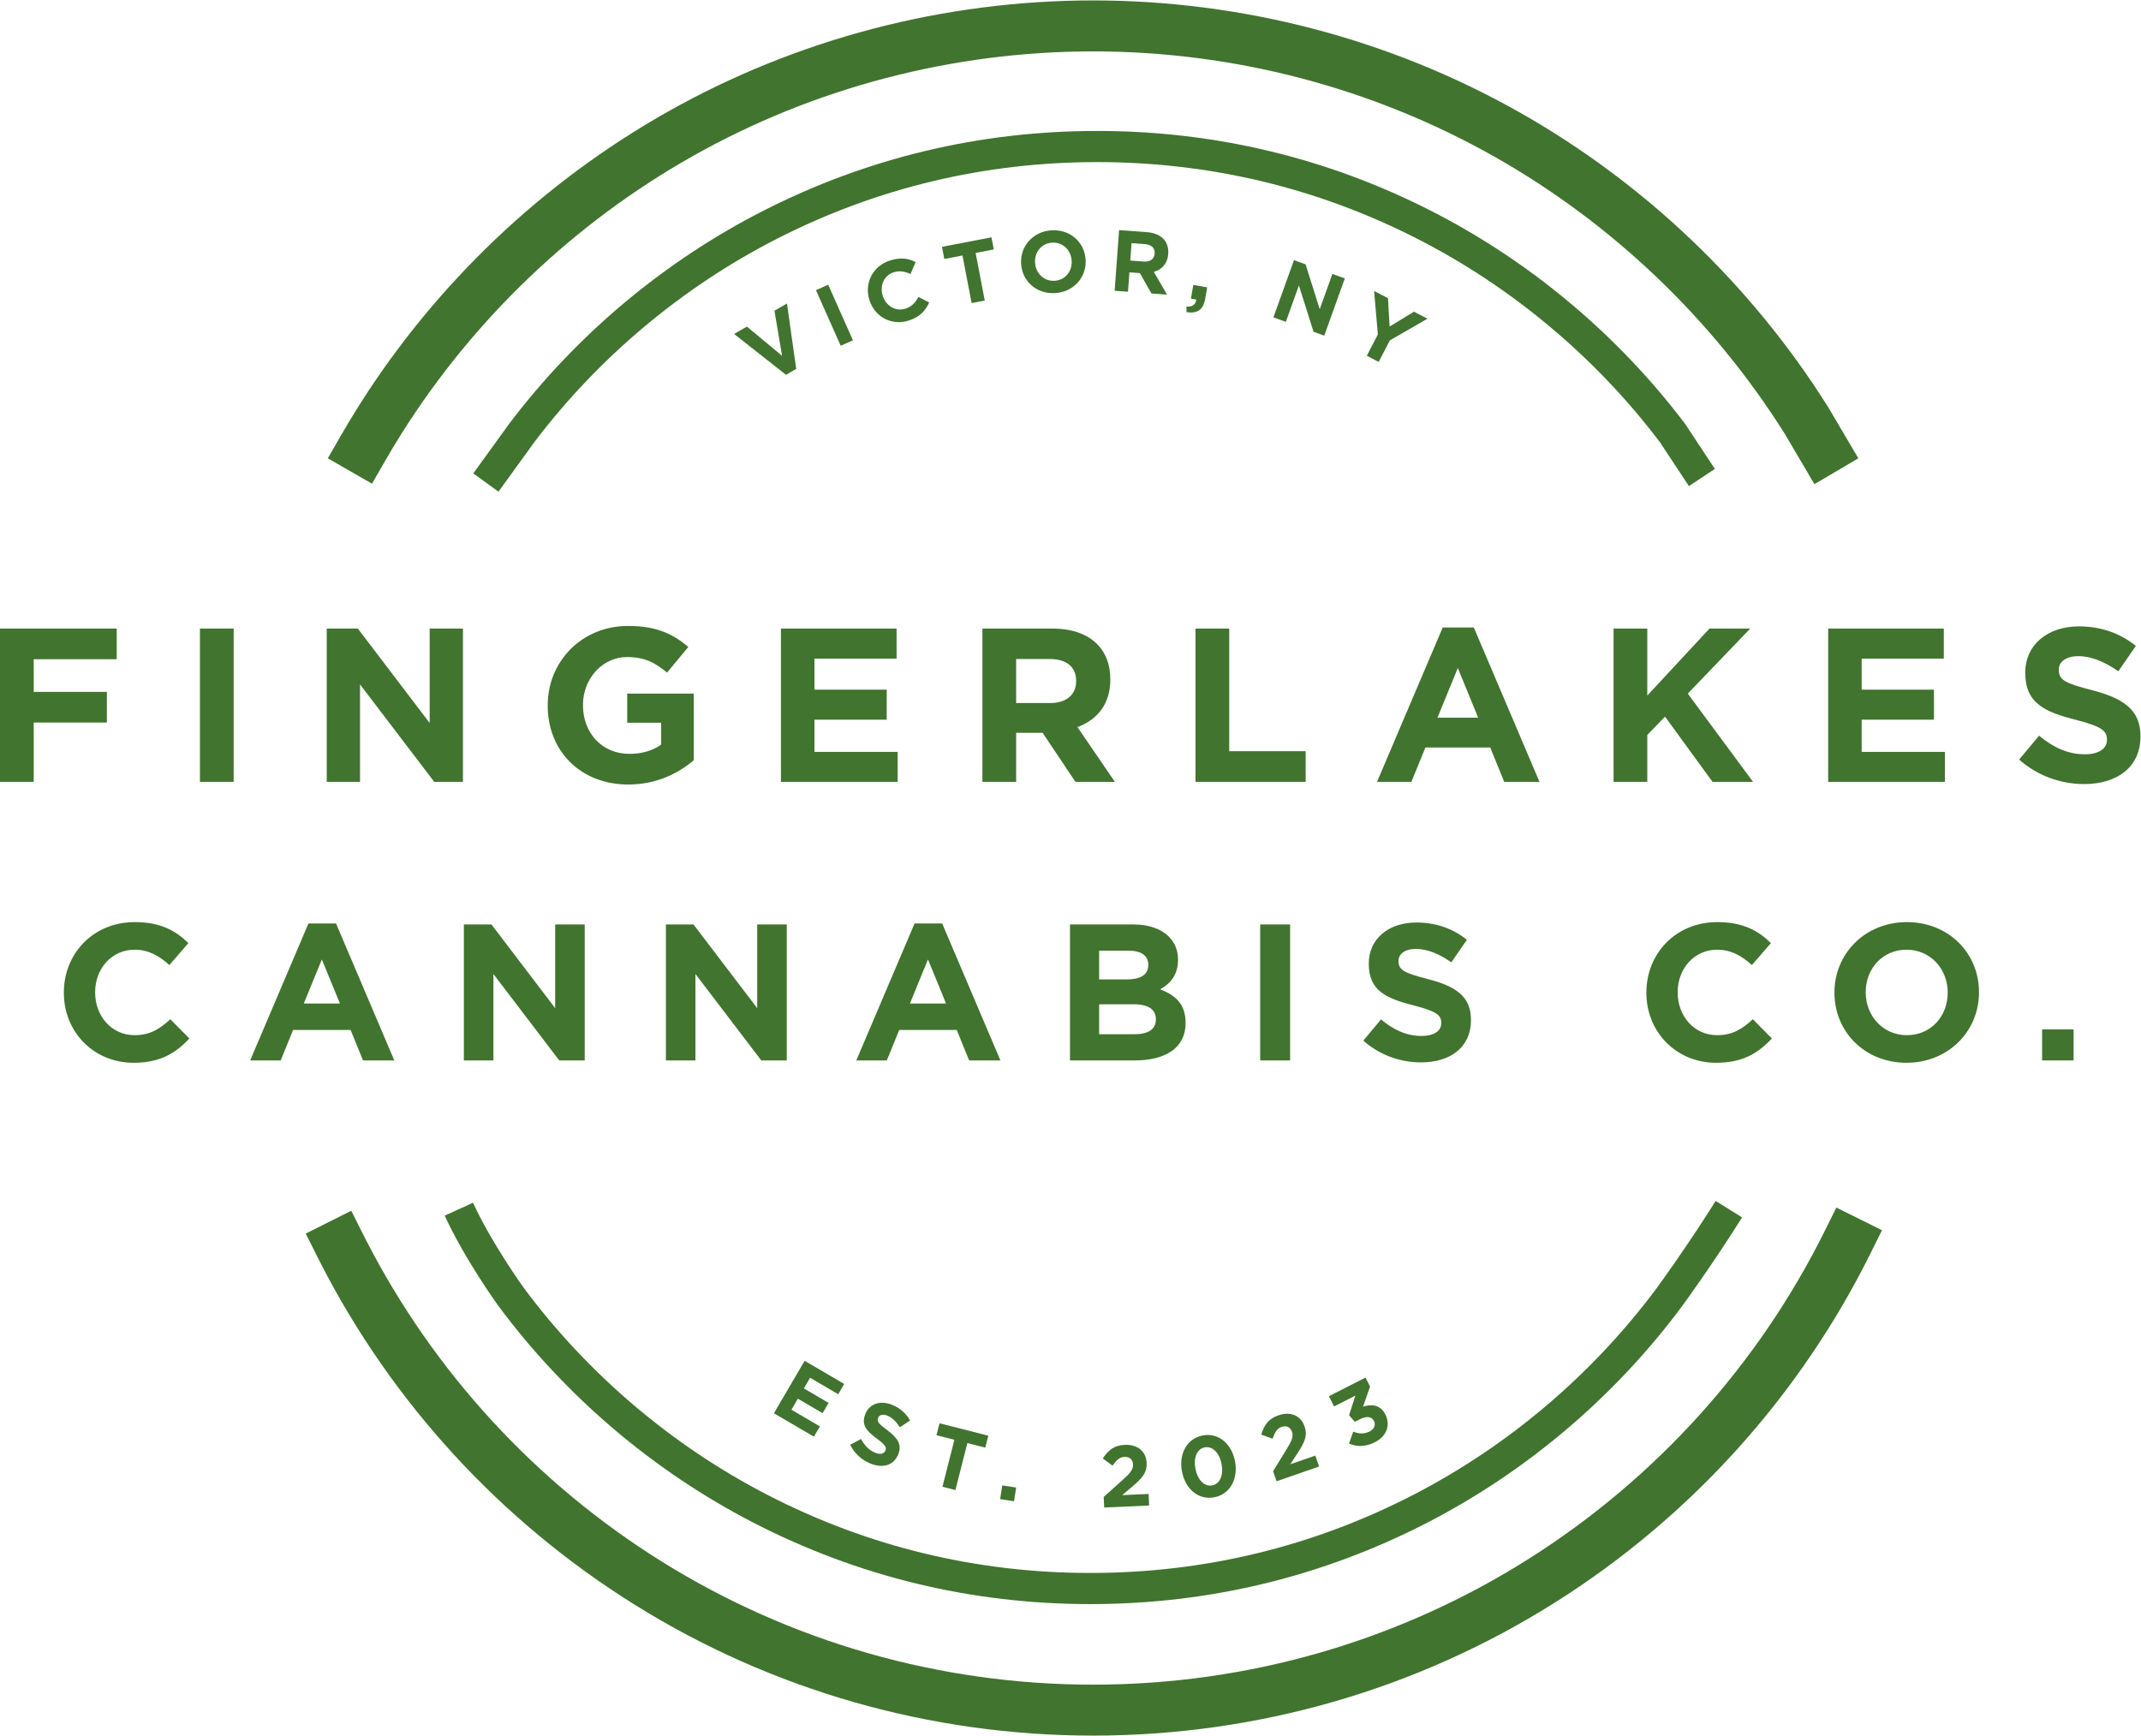 <?xml version="1.0" encoding="UTF-8" standalone="no"?>
<!-- Created with Inkscape (http://www.inkscape.org/) -->

<svg
   version="1.1"
   id="svg2"
   width="657"
   height="532.573"
   viewBox="0 0 657 532.573"
   sodipodi:docname="2023 Fingerlakes CC Logo3-green_RevisedAug.eps"
   xmlns:inkscape="http://www.inkscape.org/namespaces/inkscape"
   xmlns:sodipodi="http://sodipodi.sourceforge.net/DTD/sodipodi-0.dtd"
   xmlns="http://www.w3.org/2000/svg"
   xmlns:svg="http://www.w3.org/2000/svg">
  <defs
     id="defs6" />
  <sodipodi:namedview
     id="namedview4"
     pagecolor="#ffffff"
     bordercolor="#000000"
     borderopacity="0.25"
     inkscape:showpageshadow="2"
     inkscape:pageopacity="0.0"
     inkscape:pagecheckerboard="0"
     inkscape:deskcolor="#d1d1d1" />
  <g
     id="g8"
     inkscape:groupmode="layer"
     inkscape:label="ink_ext_XXXXXX"
     transform="matrix(1.333,0,0,-1.333,0,532.573)">
    <g
       id="g10"
       transform="scale(0.1)">
      <path
         d="m 1147.55,2863.5 -58.05,42.03 82.89,114.49 c 0.15,0.21 0.3,0.41 0.46,0.62 154.82,204.55 357.2,373.97 585.26,489.93 239.14,121.61 497.37,183.27 767.51,183.27 270.26,0 528.59,-61.71 767.8,-183.41 228.14,-116.06 430.55,-285.61 585.37,-490.31 0.45,-0.6 0.9,-1.23 1.31,-1.86 l 67.68,-102.43 -59.8,-39.51 -67.04,101.47 c -148.22,195.69 -341.84,357.76 -560.02,468.76 -229.05,116.53 -476.44,175.61 -735.3,175.61 -258.75,0 -506.04,-59.03 -735.02,-175.47 -218.33,-111.03 -412.09,-273.19 -560.38,-469 l -82.67,-114.19"
         style="fill:#41742e;fill-opacity:1;fill-rule:nonzero;stroke:none"
         id="path12" />
      <path
         d="m 4176.98,2880.77 -68.22,115.73 c -166.18,264.24 -397.51,485.02 -669.02,638.45 -280.21,158.36 -599.51,242.06 -923.39,242.06 -323.12,0 -641.77,-83.33 -921.5,-241 -271.28,-152.9 -502.63,-373.03 -669.045,-636.58 -13.813,-21.87 -27.348,-44.33 -40.242,-66.76 l -29.223,-50.84 -101.68,58.45 29.227,50.84 c 13.695,23.83 28.082,47.69 42.754,70.93 176.749,279.92 422.479,513.72 710.629,676.13 297.26,167.55 635.83,256.11 979.08,256.11 344.06,0 683.32,-88.95 981.09,-257.23 288.65,-163.13 534.54,-397.88 711.07,-678.88 0.29,-0.47 0.58,-0.94 0.86,-1.41 l 68.64,-116.43 -101.03,-59.57"
         style="fill:#41742e;fill-opacity:1;fill-rule:nonzero;stroke:none"
         id="path14" />
      <path
         d="M 2516.35,0 C 2142.05,0 1777.14,104.199 1461.07,301.32 1153.72,493 903.93,764.43 738.719,1086.24 c -2.895,5.64 -5.766,11.3 -8.606,16.97 l -26.297,52.41 104.825,52.59 26.297,-52.41 c 2.679,-5.34 5.386,-10.68 8.117,-15.99 C 998.59,836.84 1233.76,581.309 1523.13,400.828 1820.56,215.34 2164.01,117.281 2516.35,117.281 c 356.9,0 704.12,100.418 1004.15,290.41 292.07,184.95 527.51,446.118 680.84,755.259 l 26.06,52.54 105.06,-52.12 -26.05,-52.53 C 4143.53,782.461 3893.46,505.051 3583.24,308.609 3264.42,106.719 2895.5,0 2516.35,0"
         style="fill:#41742e;fill-opacity:1;fill-rule:nonzero;stroke:none"
         id="path16" />
      <path
         d="m 2510.05,302.738 c -273.29,0 -534.2,63.032 -775.49,187.34 -230.15,118.57 -433.46,291.5 -587.94,500.082 -3.45,4.781 -78.54,109.39 -122.84,206.84 l 65.25,29.66 c 41.31,-90.87 114.73,-193.2 115.47,-194.23 147.7,-199.418 342.44,-365.071 562.89,-478.641 231.04,-119.027 480.9,-179.379 742.66,-179.379 261.68,0 511.48,60.32 742.47,179.289 220.41,113.512 415.13,279.082 563.11,478.791 0.54,0.74 71.03,97.6 133.97,198.33 l 60.78,-37.97 C 3946.04,1089.87 3874.1,991.031 3873.38,990.039 3718.73,781.34 3515.45,608.5 3285.34,489.98 3044.1,365.73 2783.25,302.738 2510.05,302.738"
         style="fill:#41742e;fill-opacity:1;fill-rule:nonzero;stroke:none"
         id="path18" />
      <path
         d="m 4701.1,1625.75 h 72.46 v -71.56 h -72.46 z m -217.35,84.08 v 0.9 c 0,53.67 -39.35,98.38 -94.81,98.38 -55.46,0 -93.92,-43.82 -93.92,-97.5 v -0.88 c 0,-53.68 39.36,-98.39 94.81,-98.39 55.46,0 93.92,43.82 93.92,97.49 z m -260.74,0 v 0.9 c 0,88.99 70.22,161.89 166.82,161.89 96.61,0 165.93,-72 165.93,-161.01 v -0.88 c 0,-89.01 -70.22,-161.91 -166.82,-161.91 -96.6,0 -165.93,72.01 -165.93,161.01 z m -432.91,0 v 0.9 c 0,88.99 67.09,161.89 163.24,161.89 59.04,0 94.37,-19.68 123.44,-48.3 l -43.83,-50.54 c -24.15,21.92 -48.75,35.33 -80.05,35.33 -52.78,0 -90.8,-43.82 -90.8,-97.5 v -0.88 c 0,-53.68 37.12,-98.39 90.8,-98.39 35.78,0 57.69,14.3 82.29,36.67 l 43.83,-44.28 c -32.21,-34.43 -67.98,-55.91 -128.36,-55.91 -92.13,0 -160.56,71.11 -160.56,161.01 z m -651.6,-110.02 40.69,48.75 c 28.19,-23.25 57.7,-38.02 93.48,-38.02 28.17,0 45.17,11.18 45.17,29.52 v 0.9 c 0,17.44 -10.74,26.39 -63.06,39.8 -63.06,16.1 -103.76,33.54 -103.76,95.71 v 0.9 c 0,56.79 45.63,94.36 109.57,94.36 45.63,0 84.53,-14.32 116.29,-39.8 l -35.78,-51.89 c -27.73,19.24 -55.01,30.86 -81.4,30.86 -26.38,0 -40.25,-12.07 -40.25,-27.27 v -0.9 c 0,-20.57 13.42,-27.28 67.53,-41.15 63.51,-16.55 99.28,-39.35 99.28,-93.91 v -0.9 c 0,-62.17 -47.4,-97.05 -114.93,-97.05 -47.41,0 -95.26,16.55 -132.83,50.09 z m -237.48,267.45 h 68.88 v -313.07 h -68.88 z m -291.13,-183.82 h -79.61 v -68.87 h 81.84 c 30.41,0 48.75,10.74 48.75,33.99 v 0.9 c 0,21.01 -15.65,33.98 -50.98,33.98 z m 33.54,91.24 c 0,20.58 -16.1,32.2 -45.17,32.2 h -67.98 v -66.19 h 63.5 c 30.42,0 49.65,9.84 49.65,33.09 z m -180.24,92.58 h 145.36 c 35.77,0 63.95,-9.85 81.84,-27.74 14.31,-14.3 21.47,-31.74 21.47,-53.21 v -0.9 c 0,-35.33 -18.79,-55.01 -41.15,-67.53 36.23,-13.86 58.59,-34.88 58.59,-76.92 v -0.9 c 0,-57.24 -46.51,-85.87 -117.18,-85.87 h -148.93 z m -285.32,-182.03 -41.6,101.52 -41.59,-101.52 z m -72.45,184.26 h 63.51 l 134.17,-315.3 h -72.01 l -28.62,70.22 h -132.39 l -28.62,-70.22 h -70.21 z m -572.46,-2.23 h 63.51 l 146.69,-192.77 v 192.77 h 67.98 v -313.07 h -58.59 l -151.61,199.03 v -199.03 h -67.98 z m -465.11,0 h 63.51 l 146.69,-192.77 v 192.77 h 67.98 v -313.07 h -58.59 l -151.61,199.03 v -199.03 h -67.98 z M 782.527,1685.23 740.934,1786.75 699.34,1685.23 Z m -72.453,184.26 h 63.512 l 134.168,-315.3 h -72.008 l -28.621,70.22 H 674.742 l -28.625,-70.22 H 575.902 Z M 147.016,1709.83 v 0.9 c 0,88.99 67.089,161.89 163.242,161.89 59.039,0 94.367,-19.68 123.437,-48.3 l -43.828,-50.54 c -24.148,21.92 -48.75,35.33 -80.054,35.33 -52.774,0 -90.79,-43.82 -90.79,-97.5 v -0.88 c 0,-53.68 37.122,-98.39 90.79,-98.39 35.777,0 57.691,14.3 82.292,36.67 l 43.829,-44.28 c -32.204,-34.43 -67.981,-55.91 -128.356,-55.91 -92.133,0 -160.562,71.11 -160.562,161.01 z m 4501.194,537.03 45.87,54.95 c 31.76,-26.22 65.04,-42.85 105.37,-42.85 31.76,0 50.92,12.6 50.92,33.27 v 1.01 c 0,19.66 -12.1,29.74 -71.09,44.87 -71.08,18.14 -116.96,37.81 -116.96,107.89 v 1 c 0,64.03 51.43,106.38 123.51,106.38 51.43,0 95.29,-16.13 131.09,-44.87 l -40.33,-58.48 c -31.26,21.68 -62.01,34.79 -91.76,34.79 -29.75,0 -45.37,-13.62 -45.37,-30.75 v -1.02 c 0,-23.18 15.12,-30.75 76.12,-46.38 71.59,-18.65 111.92,-44.36 111.92,-105.87 v -1.01 c 0,-70.07 -53.43,-109.4 -129.57,-109.4 -53.43,0 -107.38,18.66 -149.72,56.47 z m -439.61,301.47 h 266.19 v -69.06 h -189.06 v -71.59 h 166.36 v -69.07 h -166.36 v -74.11 h 191.58 v -69.07 H 4208.6 Z m -494.07,0 h 77.63 v -154.26 l 143.19,154.26 h 93.77 l -143.69,-149.72 150.24,-203.18 h -93.26 l -109.41,150.24 -40.84,-42.35 v -107.89 h -77.63 z m -311.64,-205.18 -46.89,114.44 -46.88,-114.44 z m -81.67,207.71 h 71.59 l 151.24,-355.43 h -81.16 l -32.27,79.15 h -149.23 l -32.26,-79.15 h -79.15 z m -569.1,-2.53 h 77.64 v -282.32 h 175.95 v -70.58 h -253.59 z m -334.24,-171.4 c 37.81,0 59.49,20.16 59.49,49.91 v 1 c 0,33.28 -23.2,50.42 -61,50.42 h -77.14 v -101.33 z m -156.29,171.4 h 161.33 c 44.87,0 79.65,-12.59 102.85,-35.79 19.66,-19.66 30.25,-47.39 30.25,-80.66 v -1.01 c 0,-56.97 -30.75,-92.76 -75.62,-109.4 l 86.21,-126.04 h -90.76 l -75.62,112.93 h -61 v -112.93 h -77.64 z m -463.81,0 h 266.19 v -69.06 h -189.06 v -71.59 h 166.37 v -69.07 h -166.37 v -74.11 h 191.58 v -69.07 h -268.71 z m -536.92,-177.46 v 1.02 c 0,100.32 78.14,182.5 185.02,182.5 63.53,0 101.84,-17.14 138.65,-48.4 L 1535.62,2447 c -27.22,22.69 -51.42,35.8 -92.26,35.8 -56.46,0 -101.33,-49.92 -101.33,-109.91 v -1 c 0,-64.53 44.36,-111.93 106.88,-111.93 28.23,0 53.44,7.06 73.1,21.18 v 50.42 h -78.14 v 67.05 h 153.26 v -153.27 c -36.3,-30.75 -86.21,-55.95 -150.74,-55.95 -109.91,0 -185.53,77.13 -185.53,181.48 z m -508.676,177.46 h 71.589 l 165.364,-217.28 v 217.28 h 76.633 v -352.9 h -66.047 l -170.91,224.35 v -224.35 h -76.629 z m -291.903,0 h 77.641 v -352.9 H 460.281 Z M 0,2548.33 h 268.711 v -70.57 H 77.641 v -75.12 H 246.023 v -70.59 H 77.641 V 2195.43 H 0 v 352.9"
         style="fill:#41742e;fill-opacity:1;fill-rule:nonzero;stroke:none"
         id="path20" />
      <path
         d="m 1689.97,3226.52 29.46,16.96 80.92,-67.19 -17.47,103.72 28.77,16.56 21.3,-150.44 -23.57,-13.57 -119.41,93.96"
         style="fill:#41742e;fill-opacity:1;fill-rule:nonzero;stroke:none"
         id="path22" />
      <path
         d="m 1878.43,3327.38 28.15,12.52 56.93,-127.96 -28.15,-12.52 -56.93,127.96"
         style="fill:#41742e;fill-opacity:1;fill-rule:nonzero;stroke:none"
         id="path24" />
      <path
         d="m 2001.75,3303.72 -0.12,0.39 c -12.33,37.83 6.09,78.11 46.96,91.43 25.1,8.18 42.85,4.71 59.17,-3.44 l -11.63,-27.55 c -13.3,5.97 -25.62,8.27 -38.93,3.93 -22.43,-7.31 -32.52,-31.21 -25.09,-54.02 l 0.13,-0.39 c 7.43,-22.81 29.41,-36.68 52.22,-29.24 15.21,4.95 22.54,14.07 29.91,26.98 l 24.76,-12.74 c -8.92,-19.11 -21.16,-33.19 -46.83,-41.55 -39.16,-12.77 -78.1,7.99 -90.55,46.2"
         style="fill:#41742e;fill-opacity:1;fill-rule:nonzero;stroke:none"
         id="path26" />
      <path
         d="m 2215.71,3407.25 -41.83,-8.03 -5.35,27.89 113.9,21.86 5.35,-27.89 -41.83,-8.03 21.03,-109.58 -30.24,-5.79 -21.03,109.57"
         style="fill:#41742e;fill-opacity:1;fill-rule:nonzero;stroke:none"
         id="path28" />
      <path
         d="m 2467.03,3395.05 -0.02,0.4 c -1.49,23.95 -20.29,42.82 -45.04,41.28 -24.74,-1.53 -40.7,-22.15 -39.22,-46.1 l 0.03,-0.4 c 1.48,-23.95 20.28,-42.82 45.03,-41.29 24.75,1.54 40.7,22.16 39.22,46.11 z m -116.36,-7.21 -0.03,0.4 c -2.45,39.72 26.87,74.19 69.98,76.86 43.11,2.67 76.04,-27.54 78.49,-67.26 l 0.03,-0.4 c 2.46,-39.72 -26.86,-74.19 -69.97,-76.86 -43.12,-2.67 -76.04,27.55 -78.5,67.26"
         style="fill:#41742e;fill-opacity:1;fill-rule:nonzero;stroke:none"
         id="path30" />
      <path
         d="m 2633.07,3393.22 c 14.96,-1.1 24.12,6.24 24.99,18.01 l 0.03,0.4 c 0.97,13.17 -7.71,20.62 -22.67,21.72 l -30.51,2.24 -2.94,-40.08 z m -56.83,72.35 63.81,-4.69 c 17.75,-1.3 31.15,-7.3 39.64,-17.15 7.21,-8.35 10.6,-19.62 9.63,-32.78 l -0.03,-0.4 c -1.66,-22.54 -14.86,-35.81 -33.09,-41.09 l 30.44,-52.36 -35.9,2.64 -26.63,46.87 -24.13,1.77 -3.29,-44.67 -30.71,2.25 10.26,139.61"
         style="fill:#41742e;fill-opacity:1;fill-rule:nonzero;stroke:none"
         id="path32" />
      <path
         d="m 2731.15,3289.59 c 13.83,-0.98 21.72,4.75 22.68,16.16 l -12.21,2.11 5.46,31.52 31.92,-5.53 -4.62,-26.6 c -4.51,-26 -19.32,-34.19 -42.83,-30.52 l -0.4,12.86"
         style="fill:#41742e;fill-opacity:1;fill-rule:nonzero;stroke:none"
         id="path34" />
      <path
         d="m 2978.82,3396.43 26.71,-9.6 32.58,-103.26 29.13,81.09 28.6,-10.28 -47.31,-131.7 -24.65,8.86 -33.7,106.64 -30.08,-83.72 -28.6,10.27 47.32,131.7"
         style="fill:#41742e;fill-opacity:1;fill-rule:nonzero;stroke:none"
         id="path36" />
      <path
         d="m 3171.95,3225.41 -8.66,100.03 31.94,-16.58 3.74,-65.26 56.06,34.2 31.06,-16.13 -86.53,-49.92 -25.72,-49.52 -27.33,14.2 25.44,48.98"
         style="fill:#41742e;fill-opacity:1;fill-rule:nonzero;stroke:none"
         id="path38" />
      <path
         d="m 1852.34,862.801 91.12,-53.332 -13.84,-23.649 -64.71,37.879 -14.35,-24.5 56.95,-33.34 -13.84,-23.64 -56.95,33.332 -14.84,-25.371 65.57,-38.379 -13.84,-23.641 -91.98,53.84 70.71,120.801"
         style="fill:#41742e;fill-opacity:1;fill-rule:nonzero;stroke:none"
         id="path40" />
      <path
         d="m 1957.14,669.539 25.1,13.289 c 7.72,-14.387 17.44,-25.488 32.24,-31.547 11.67,-4.761 20.59,-3.019 23.69,4.571 l 0.16,0.367 c 2.95,7.23 0.02,12.742 -19.37,27.152 -23.37,17.34 -37.26,31.438 -26.74,57.168 l 0.15,0.371 c 9.61,23.5 34.85,31.328 61.32,20.512 18.87,-7.723 32.56,-20.231 41.38,-36.152 l -23.58,-15.418 c -8.22,12.648 -17.54,22.078 -28.47,26.546 -10.92,4.461 -18.7,1.813 -21.27,-4.48 l -0.15,-0.367 c -3.48,-8.512 0.93,-13.563 20.98,-28.461 23.48,-17.59 34.43,-33.09 25.2,-55.672 l -0.15,-0.367 c -10.52,-25.723 -36.04,-32.141 -63.99,-20.711 -19.62,8.019 -36.63,22.961 -46.5,43.199"
         style="fill:#41742e;fill-opacity:1;fill-rule:nonzero;stroke:none"
         id="path42" />
      <path
         d="m 2197.08,680.969 -41.27,10.5 6.99,27.519 112.4,-28.578 -7,-27.519 -41.28,10.5 -27.5,-108.141 -29.84,7.59 27.5,108.129"
         style="fill:#41742e;fill-opacity:1;fill-rule:nonzero;stroke:none"
         id="path44" />
      <path
         d="m 2307.22,575.98 32.04,-4.871 -4.81,-31.64 -32.04,4.871 4.81,31.64"
         style="fill:#41742e;fill-opacity:1;fill-rule:nonzero;stroke:none"
         id="path46" />
      <path
         d="m 2540.85,549.398 44.83,40.25 c 16.73,15.161 23.17,23.063 22.65,34.641 -0.52,11.789 -8.61,17.832 -19.59,17.332 -10.79,-0.48 -17.91,-6.812 -27.72,-20.062 l -22.35,16.41 c 12.94,19.39 25.86,30.179 50.83,31.312 28.95,1.297 48.89,-14.812 50.08,-40.98 l 0.01,-0.403 c 1.06,-23.367 -10.41,-35.488 -34.31,-55.777 l -21.97,-18.601 60.91,2.742 1.2,-26.563 -103.46,-4.668 -1.11,24.367"
         style="fill:#41742e;fill-opacity:1;fill-rule:nonzero;stroke:none"
         id="path48" />
      <path
         d="m 2812.15,625.141 -0.07,0.398 c -4.79,24.941 -20.59,41.449 -38.66,37.981 -18.06,-3.461 -26.34,-23.989 -21.52,-49.129 l 0.08,-0.391 c 4.82,-25.129 20.39,-41.488 38.65,-37.988 18.26,3.508 26.31,24.187 21.52,49.129 z m -91.12,-17.493 -0.08,0.391 c -7.65,39.871 11.11,75.84 47.63,82.859 36.33,6.973 66.8,-19.148 74.44,-59.019 l 0.08,-0.391 c 7.66,-39.867 -10.9,-75.797 -47.63,-82.847 -36.72,-7.051 -66.79,19.148 -74.44,59.007"
         style="fill:#41742e;fill-opacity:1;fill-rule:nonzero;stroke:none"
         id="path50" />
      <path
         d="m 2930.77,608.57 31.51,51.34 c 11.72,19.289 15.65,28.699 11.86,39.649 -3.86,11.152 -13.32,14.64 -23.72,11.043 -10.2,-3.543 -15.22,-11.633 -20.85,-27.122 l -26.1,9.36 c 6.88,22.281 16.19,36.301 39.81,44.48 27.39,9.489 51.09,-0.281 59.66,-25.031 l 0.14,-0.371 c 7.66,-22.109 0.12,-36.988 -17.02,-63.238 l -15.77,-24.09 57.61,19.969 8.71,-25.129 -97.86,-33.899 -7.98,23.039"
         style="fill:#41742e;fill-opacity:1;fill-rule:nonzero;stroke:none"
         id="path52" />
      <path
         d="m 3105.52,672.168 9.73,27.633 c 13.46,-5.27 25.09,-6.082 37.74,0.371 10.34,5.258 14.65,14.867 9.93,24.129 l -0.18,0.359 c -5.18,10.16 -17.17,11.231 -32.5,3.418 l -11.41,-5.808 -13.17,15.289 14.51,45.101 -49.01,-24.961 -11.99,23.52 84.3,42.953 10.54,-20.684 -16.2,-46.187 c 18.38,5.777 39.49,5.308 51.3,-17.86 l 0.17,-0.363 c 11.99,-23.519 3.68,-49.527 -24.12,-63.687 -22.45,-11.442 -42.5,-10.43 -59.64,-3.223"
         style="fill:#41742e;fill-opacity:1;fill-rule:nonzero;stroke:none"
         id="path54" />
    </g>
  </g>
</svg>
